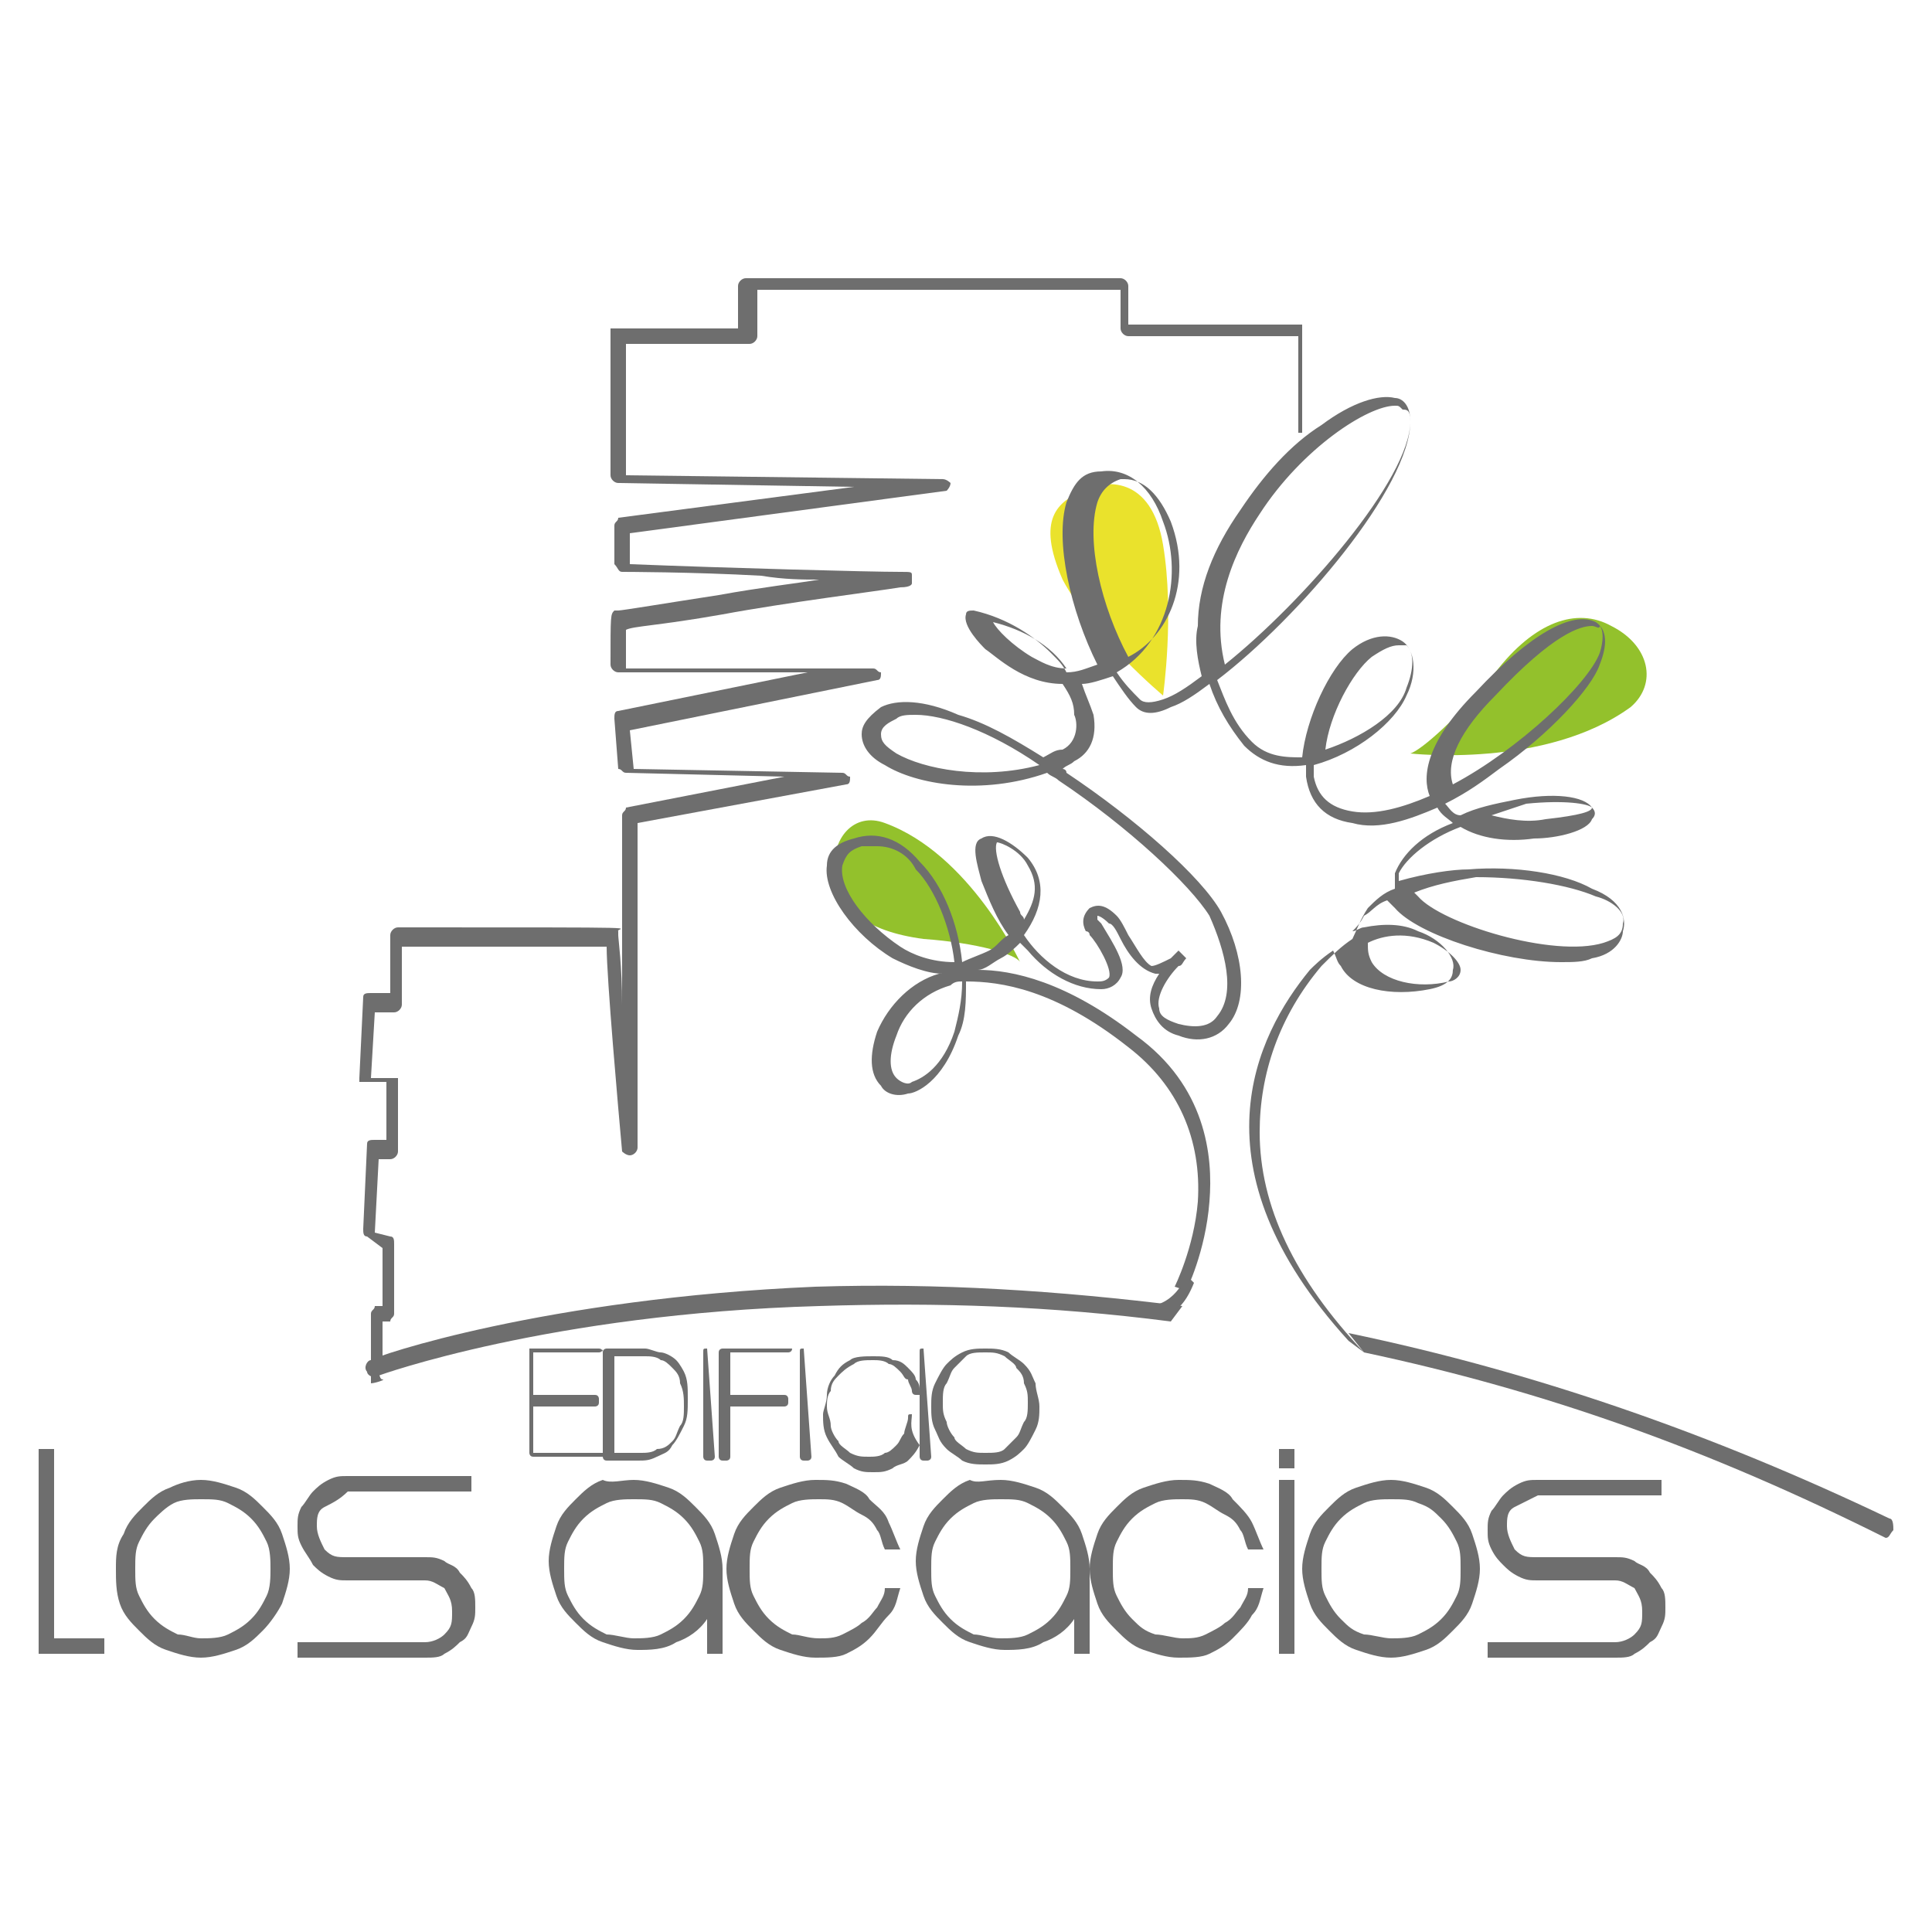 <?xml version="1.0" encoding="utf-8"?>
<!-- Generator: Adobe Illustrator 25.0.0, SVG Export Plug-In . SVG Version: 6.00 Build 0)  -->
<svg version="1.1" id="Capa_1" xmlns="http://www.w3.org/2000/svg" xmlns:xlink="http://www.w3.org/1999/xlink" x="0px" y="0px"
	 viewBox="0 0 50 50" style="enable-background:new 0 0 50 50;" xml:space="preserve">
<style type="text/css">
	.st0{fill:#EAE22C;}
	.st1{fill:#93C12C;}
	.st2{fill:#6E6E6E;}
</style>
<g>
	<path class="st0" d="M30.1,18c0,0,0.3-2.1,0-3.9c-0.3-1.8-1.5-1.7-2.1-1.4c-0.6,0.3-1.2,0.7-0.5,2.3C28.3,16.5,30.1,18,30.1,18"/>
	<path class="st1" d="M26.4,24.9c0,0-1.3-2.8-3.5-3.6c-0.8-0.3-1.4,0.4-1.3,1.3c0.1,0.9,0.8,1.5,2.3,1.7
		C25.3,24.4,26.3,24.7,26.4,24.9"/>
	<path class="st1" d="M36.5,19.5c0,0,3.5,0.4,5.7-1.2c0.7-0.6,0.5-1.6-0.5-2.1c-0.9-0.5-2-0.1-3,1.2C37.7,18.6,36.8,19.4,36.5,19.5"
		/>
	<path class="st2" d="M33.6,11.2l0-2.5h-4.4c-0.1,0-0.2-0.1-0.2-0.2v-1h-9.4v1.2c0,0.1-0.1,0.2-0.2,0.2l-3.2,0l0,3.4l8.2,0.1
		c0.1,0,0.2,0.1,0.2,0.1c0,0.1-0.1,0.2-0.1,0.2l-8.2,1.1l0,0.8c2.5,0.1,6.2,0.2,7,0.2c0.3,0,0.3,0,0.3,0.1c0,0,0,0.1,0,0.2
		c0,0,0,0.1-0.3,0.1c-0.6,0.1-3,0.4-4.6,0.7c-1.7,0.3-2.3,0.3-2.5,0.4c0,0.2,0,0.6,0,1l6.4,0l0,0c0.1,0,0.1,0.1,0.2,0.1
		c0,0.1,0,0.2-0.1,0.2l-6.4,1.3l0.1,1l5.4,0.1c0.1,0,0.1,0.1,0.2,0.1c0,0.1,0,0.2-0.1,0.2l-5.4,1l0,8.4c0,0.1-0.1,0.2-0.2,0.2
		c-0.1,0-0.2-0.1-0.2-0.1c-0.1-1.1-0.4-4.5-0.4-5.3c-0.7,0-2.8,0-5.3,0l0,1.5c0,0.1-0.1,0.2-0.2,0.2l-0.5,0l-0.1,1.7l0.6,0
		c0,0,0.1,0,0.1,0c0,0,0,0.1,0,0.1v1.8c0,0.1-0.1,0.2-0.2,0.2H9.8l-0.1,1.9l0.4,0.1c0.1,0,0.1,0.1,0.1,0.2l0,1.8
		c0,0.1-0.1,0.1-0.1,0.2l-0.2,0l0,1.2c0,0,0,0-0.1,0c0,0,0,0.3,0.1,0.3c0.1,0-0.2,0.1-0.3,0.1l0-1.8c0-0.1,0.1-0.1,0.1-0.2l0.2,0
		l0-1.5L9.5,32c-0.1,0-0.1-0.1-0.1-0.2l0.1-2.2c0-0.1,0.1-0.1,0.2-0.1H10V28l-0.6,0c0,0-0.1,0-0.1,0c0,0,0-0.1,0-0.1l0.1-2.1
		c0-0.1,0.1-0.1,0.2-0.1l0.5,0l0-1.5c0-0.1,0.1-0.2,0.2-0.2c7.1,0,5.6,0,5.7,0.1c0,0,0,0.1,0,0.1c0,0.1,0.1,0.8,0.1,1.8l0-4.9
		c0-0.1,0.1-0.1,0.1-0.2l4.1-0.8l-4.1-0.1c-0.1,0-0.1-0.1-0.2-0.1l-0.1-1.3c0-0.1,0-0.2,0.1-0.2l4.9-1l-4.9,0l0,0
		c-0.1,0-0.2-0.1-0.2-0.2c0-1.3,0-1.3,0.1-1.4c0,0,0.1,0,0.1,0c0.1,0,1.3-0.2,2.6-0.4c1.1-0.2,2-0.3,2.6-0.4c-0.4,0-0.9,0-1.5-0.1
		c-1.8-0.1-3.6-0.1-3.6-0.1c-0.1,0-0.1-0.1-0.2-0.2l0-1c0-0.1,0.1-0.1,0.1-0.2l6.1-0.8l-6.1-0.1c-0.1,0-0.2-0.1-0.2-0.2l0-3.7
		c0,0,0-0.1,0-0.1c0,0,0.1,0,0.1,0l3.2,0V7.4c0-0.1,0.1-0.2,0.2-0.2h9.7c0.1,0,0.2,0.1,0.2,0.2v1h4.4c0,0,0.1,0,0.1,0
		c0,0,0,0.1,0,0.1l0,2.5c0,0.1,0,0.2,0,0.2"/>
	<path class="st2" d="M5.2,38.3c0.3,0,0.6,0.1,0.9,0.2c0.3,0.1,0.5,0.3,0.7,0.5c0.2,0.2,0.4,0.4,0.5,0.7c0.1,0.3,0.2,0.6,0.2,0.9
		s-0.1,0.6-0.2,0.9C7.2,41.7,7,42,6.8,42.2c-0.2,0.2-0.4,0.4-0.7,0.5c-0.3,0.1-0.6,0.2-0.9,0.2s-0.6-0.1-0.9-0.2
		c-0.3-0.1-0.5-0.3-0.7-0.5c-0.2-0.2-0.4-0.4-0.5-0.7C3,41.2,3,40.9,3,40.6S3,40,3.2,39.7c0.1-0.3,0.3-0.5,0.5-0.7
		c0.2-0.2,0.4-0.4,0.7-0.5C4.6,38.4,4.9,38.3,5.2,38.3 M5.2,42.4c0.2,0,0.5,0,0.7-0.1c0.2-0.1,0.4-0.2,0.6-0.4
		c0.2-0.2,0.3-0.4,0.4-0.6C7,41.1,7,40.8,7,40.6s0-0.5-0.1-0.7c-0.1-0.2-0.2-0.4-0.4-0.6S6.1,39,5.9,38.9c-0.2-0.1-0.4-0.1-0.7-0.1
		c-0.2,0-0.5,0-0.7,0.1C4.3,39,4.1,39.2,4,39.3c-0.2,0.2-0.3,0.4-0.4,0.6c-0.1,0.2-0.1,0.4-0.1,0.7s0,0.5,0.1,0.7
		c0.1,0.2,0.2,0.4,0.4,0.6c0.2,0.2,0.4,0.3,0.6,0.4C4.8,42.3,5,42.4,5.2,42.4"/>
	<path class="st2" d="M8.4,39c-0.2,0.1-0.2,0.3-0.2,0.5c0,0.2,0.1,0.4,0.2,0.6c0.2,0.2,0.3,0.2,0.6,0.2h2c0.2,0,0.3,0,0.5,0.1
		c0.1,0.1,0.3,0.1,0.4,0.3c0.1,0.1,0.2,0.2,0.3,0.4c0.1,0.1,0.1,0.3,0.1,0.5c0,0.2,0,0.3-0.1,0.5c-0.1,0.2-0.1,0.3-0.3,0.4
		c-0.1,0.1-0.2,0.2-0.4,0.3c-0.1,0.1-0.3,0.1-0.5,0.1H7.7v-0.4H11c0.2,0,0.4-0.1,0.5-0.2c0.2-0.2,0.2-0.3,0.2-0.6s-0.1-0.4-0.2-0.6
		c-0.2-0.1-0.3-0.2-0.5-0.2H9c-0.2,0-0.3,0-0.5-0.1c-0.2-0.1-0.3-0.2-0.4-0.3C8,40.3,7.9,40.2,7.8,40c-0.1-0.2-0.1-0.3-0.1-0.5
		c0-0.2,0-0.3,0.1-0.5c0.1-0.1,0.2-0.3,0.3-0.4c0.1-0.1,0.2-0.2,0.4-0.3c0.2-0.1,0.3-0.1,0.5-0.1h3.2v0.4H9
		C8.8,38.8,8.6,38.9,8.4,39"/>
	<path class="st2" d="M16.4,38.3c0.3,0,0.6,0.1,0.9,0.2c0.3,0.1,0.5,0.3,0.7,0.5c0.2,0.2,0.4,0.4,0.5,0.7c0.1,0.3,0.2,0.6,0.2,0.9
		v2.2h-0.4v-0.9c-0.2,0.3-0.5,0.5-0.8,0.6c-0.3,0.2-0.7,0.2-1,0.2c-0.3,0-0.6-0.1-0.9-0.2c-0.3-0.1-0.5-0.3-0.7-0.5
		c-0.2-0.2-0.4-0.4-0.5-0.7c-0.1-0.3-0.2-0.6-0.2-0.9s0.1-0.6,0.2-0.9c0.1-0.3,0.3-0.5,0.5-0.7c0.2-0.2,0.4-0.4,0.7-0.5
		C15.8,38.4,16.1,38.3,16.4,38.3 M16.4,42.4c0.2,0,0.5,0,0.7-0.1c0.2-0.1,0.4-0.2,0.6-0.4c0.2-0.2,0.3-0.4,0.4-0.6
		c0.1-0.2,0.1-0.4,0.1-0.7s0-0.5-0.1-0.7c-0.1-0.2-0.2-0.4-0.4-0.6c-0.2-0.2-0.4-0.3-0.6-0.4c-0.2-0.1-0.4-0.1-0.7-0.1
		c-0.2,0-0.5,0-0.7,0.1c-0.2,0.1-0.4,0.2-0.6,0.4c-0.2,0.2-0.3,0.4-0.4,0.6c-0.1,0.2-0.1,0.4-0.1,0.7s0,0.5,0.1,0.7
		c0.1,0.2,0.2,0.4,0.4,0.6c0.2,0.2,0.4,0.3,0.6,0.4C15.9,42.3,16.2,42.4,16.4,42.4"/>
	<path class="st2" d="M21.2,42.4c0.2,0,0.4,0,0.6-0.1c0.2-0.1,0.4-0.2,0.5-0.3c0.2-0.1,0.3-0.3,0.4-0.4c0.1-0.2,0.2-0.3,0.2-0.5h0.4
		c-0.1,0.3-0.1,0.5-0.3,0.7s-0.3,0.4-0.5,0.6c-0.2,0.2-0.4,0.3-0.6,0.4c-0.2,0.1-0.5,0.1-0.8,0.1c-0.3,0-0.6-0.1-0.9-0.2
		c-0.3-0.1-0.5-0.3-0.7-0.5c-0.2-0.2-0.4-0.4-0.5-0.7c-0.1-0.3-0.2-0.6-0.2-0.9c0-0.3,0.1-0.6,0.2-0.9c0.1-0.3,0.3-0.5,0.5-0.7
		c0.2-0.2,0.4-0.4,0.7-0.5c0.3-0.1,0.6-0.2,0.9-0.2c0.3,0,0.5,0,0.8,0.1c0.2,0.1,0.5,0.2,0.6,0.4c0.2,0.2,0.4,0.3,0.5,0.6
		c0.1,0.2,0.2,0.5,0.3,0.7h-0.4c-0.1-0.2-0.1-0.4-0.2-0.5c-0.1-0.2-0.2-0.3-0.4-0.4c-0.2-0.1-0.3-0.2-0.5-0.3
		c-0.2-0.1-0.4-0.1-0.6-0.1c-0.2,0-0.5,0-0.7,0.1c-0.2,0.1-0.4,0.2-0.6,0.4c-0.2,0.2-0.3,0.4-0.4,0.6c-0.1,0.2-0.1,0.4-0.1,0.7
		s0,0.5,0.1,0.7c0.1,0.2,0.2,0.4,0.4,0.6c0.2,0.2,0.4,0.3,0.6,0.4C20.7,42.3,20.9,42.4,21.2,42.4"/>
	<path class="st2" d="M25.9,38.3c0.3,0,0.6,0.1,0.9,0.2c0.3,0.1,0.5,0.3,0.7,0.5c0.2,0.2,0.4,0.4,0.5,0.7c0.1,0.3,0.2,0.6,0.2,0.9
		v2.2h-0.4v-0.9c-0.2,0.3-0.5,0.5-0.8,0.6c-0.3,0.2-0.7,0.2-1,0.2c-0.3,0-0.6-0.1-0.9-0.2c-0.3-0.1-0.5-0.3-0.7-0.5
		c-0.2-0.2-0.4-0.4-0.5-0.7c-0.1-0.3-0.2-0.6-0.2-0.9s0.1-0.6,0.2-0.9c0.1-0.3,0.3-0.5,0.5-0.7c0.2-0.2,0.4-0.4,0.7-0.5
		C25.3,38.4,25.5,38.3,25.9,38.3 M25.9,42.4c0.2,0,0.5,0,0.7-0.1c0.2-0.1,0.4-0.2,0.6-0.4c0.2-0.2,0.3-0.4,0.4-0.6
		c0.1-0.2,0.1-0.4,0.1-0.7s0-0.5-0.1-0.7c-0.1-0.2-0.2-0.4-0.4-0.6c-0.2-0.2-0.4-0.3-0.6-0.4c-0.2-0.1-0.4-0.1-0.7-0.1
		c-0.2,0-0.5,0-0.7,0.1c-0.2,0.1-0.4,0.2-0.6,0.4c-0.2,0.2-0.3,0.4-0.4,0.6c-0.1,0.2-0.1,0.4-0.1,0.7s0,0.5,0.1,0.7
		c0.1,0.2,0.2,0.4,0.4,0.6c0.2,0.2,0.4,0.3,0.6,0.4C25.4,42.3,25.6,42.4,25.9,42.4"/>
	<path class="st2" d="M30.6,42.4c0.2,0,0.4,0,0.6-0.1c0.2-0.1,0.4-0.2,0.5-0.3c0.2-0.1,0.3-0.3,0.4-0.4c0.1-0.2,0.2-0.3,0.2-0.5h0.4
		c-0.1,0.3-0.1,0.5-0.3,0.7c-0.1,0.2-0.3,0.4-0.5,0.6c-0.2,0.2-0.4,0.3-0.6,0.4c-0.2,0.1-0.5,0.1-0.8,0.1c-0.3,0-0.6-0.1-0.9-0.2
		c-0.3-0.1-0.5-0.3-0.7-0.5c-0.2-0.2-0.4-0.4-0.5-0.7c-0.1-0.3-0.2-0.6-0.2-0.9c0-0.3,0.1-0.6,0.2-0.9c0.1-0.3,0.3-0.5,0.5-0.7
		c0.2-0.2,0.4-0.4,0.7-0.5c0.3-0.1,0.6-0.2,0.9-0.2c0.3,0,0.5,0,0.8,0.1c0.2,0.1,0.5,0.2,0.6,0.4c0.2,0.2,0.4,0.4,0.5,0.6
		c0.1,0.2,0.2,0.5,0.3,0.7h-0.4c-0.1-0.2-0.1-0.4-0.2-0.5c-0.1-0.2-0.2-0.3-0.4-0.4c-0.2-0.1-0.3-0.2-0.5-0.3
		c-0.2-0.1-0.4-0.1-0.6-0.1c-0.2,0-0.5,0-0.7,0.1c-0.2,0.1-0.4,0.2-0.6,0.4c-0.2,0.2-0.3,0.4-0.4,0.6c-0.1,0.2-0.1,0.4-0.1,0.7
		s0,0.5,0.1,0.7c0.1,0.2,0.2,0.4,0.4,0.6c0.2,0.2,0.3,0.3,0.6,0.4C30.1,42.3,30.4,42.4,30.6,42.4"/>
	<path class="st2" d="M33.1,37.5h0.4V38h-0.4V37.5z M33.1,38.3h0.4v4.5h-0.4V38.3L33.1,38.3z"/>
	<path class="st2" d="M36,38.3c0.3,0,0.6,0.1,0.9,0.2c0.3,0.1,0.5,0.3,0.7,0.5c0.2,0.2,0.4,0.4,0.5,0.7c0.1,0.3,0.2,0.6,0.2,0.9
		s-0.1,0.6-0.2,0.9c-0.1,0.3-0.3,0.5-0.5,0.7c-0.2,0.2-0.4,0.4-0.7,0.5c-0.3,0.1-0.6,0.2-0.9,0.2s-0.6-0.1-0.9-0.2
		c-0.3-0.1-0.5-0.3-0.7-0.5c-0.2-0.2-0.4-0.4-0.5-0.7s-0.2-0.6-0.2-0.9s0.1-0.6,0.2-0.9c0.1-0.3,0.3-0.5,0.5-0.7
		c0.2-0.2,0.4-0.4,0.7-0.5C35.4,38.4,35.7,38.3,36,38.3 M36,42.4c0.2,0,0.5,0,0.7-0.1c0.2-0.1,0.4-0.2,0.6-0.4
		c0.2-0.2,0.3-0.4,0.4-0.6s0.1-0.4,0.1-0.7s0-0.5-0.1-0.7c-0.1-0.2-0.2-0.4-0.4-0.6c-0.2-0.2-0.3-0.3-0.6-0.4
		c-0.2-0.1-0.4-0.1-0.7-0.1c-0.2,0-0.5,0-0.7,0.1c-0.2,0.1-0.4,0.2-0.6,0.4c-0.2,0.2-0.3,0.4-0.4,0.6c-0.1,0.2-0.1,0.4-0.1,0.7
		s0,0.5,0.1,0.7c0.1,0.2,0.2,0.4,0.4,0.6c0.2,0.2,0.3,0.3,0.6,0.4C35.5,42.3,35.8,42.4,36,42.4"/>
	<path class="st2" d="M39.2,39c-0.2,0.1-0.2,0.3-0.2,0.5c0,0.2,0.1,0.4,0.2,0.6c0.2,0.2,0.3,0.2,0.6,0.2h2c0.2,0,0.3,0,0.5,0.1
		c0.1,0.1,0.3,0.1,0.4,0.3c0.1,0.1,0.2,0.2,0.3,0.4c0.1,0.1,0.1,0.3,0.1,0.5c0,0.2,0,0.3-0.1,0.5c-0.1,0.2-0.1,0.3-0.3,0.4
		c-0.1,0.1-0.2,0.2-0.4,0.3c-0.1,0.1-0.3,0.1-0.5,0.1h-3.3v-0.4h3.3c0.2,0,0.4-0.1,0.5-0.2c0.2-0.2,0.2-0.3,0.2-0.6
		s-0.1-0.4-0.2-0.6c-0.2-0.1-0.3-0.2-0.5-0.2h-2c-0.2,0-0.3,0-0.5-0.1c-0.2-0.1-0.3-0.2-0.4-0.3c-0.1-0.1-0.2-0.2-0.3-0.4
		c-0.1-0.2-0.1-0.3-0.1-0.5s0-0.3,0.1-0.5c0.1-0.1,0.2-0.3,0.3-0.4c0.1-0.1,0.2-0.2,0.4-0.3c0.2-0.1,0.3-0.1,0.5-0.1H43v0.4h-3.2
		C39.6,38.8,39.4,38.9,39.2,39"/>
	<path class="st2" d="M15.5,37.6h-1.7v-1.2h1.6c0,0,0.1,0,0.1-0.1v-0.1c0,0,0-0.1-0.1-0.1h-1.6v-1.1h1.7c0,0,0.1,0,0.1-0.1V35
		c0,0,0-0.1-0.1-0.1h-1.8c0,0,0,0,0,0c0,0,0,0,0,0v2.7c0,0,0,0.1,0.1,0.1h1.8c0,0,0.1,0,0.1-0.1L15.5,37.6
		C15.6,37.6,15.5,37.6,15.5,37.6"/>
	<path class="st2" d="M17.5,35.2c-0.1-0.1-0.3-0.2-0.4-0.2c-0.1,0-0.3-0.1-0.4-0.1h-1c0,0-0.1,0-0.1,0.1v2.7c0,0,0,0.1,0.1,0.1h0.8
		c0.2,0,0.3,0,0.5-0.1c0.2-0.1,0.3-0.1,0.4-0.3c0.1-0.1,0.2-0.3,0.3-0.5c0.1-0.2,0.1-0.4,0.1-0.7c0-0.3,0-0.5-0.1-0.7
		C17.7,35.5,17.6,35.3,17.5,35.2 M16.6,37.6h-0.7v-2.5h0.8c0.1,0,0.3,0,0.4,0.1c0.1,0,0.2,0.1,0.3,0.2c0.1,0.1,0.2,0.2,0.2,0.4
		c0.1,0.2,0.1,0.4,0.1,0.6c0,0.2,0,0.4-0.1,0.5c-0.1,0.2-0.1,0.3-0.2,0.4c-0.1,0.1-0.2,0.2-0.4,0.2C16.9,37.6,16.7,37.6,16.6,37.6"
		/>
	<path class="st2" d="M18.3,34.9L18.3,34.9c-0.1,0-0.1,0-0.1,0.1v2.7c0,0,0,0.1,0.1,0.1h0.1c0,0,0.1,0,0.1-0.1L18.3,34.9
		C18.3,34.9,18.3,34.9,18.3,34.9"/>
	<path class="st2" d="M20.4,34.9h-1.7c0,0-0.1,0-0.1,0.1v2.7c0,0,0,0.1,0.1,0.1h0.1c0,0,0.1,0,0.1-0.1v-1.3h1.4c0,0,0.1,0,0.1-0.1
		v-0.1c0,0,0-0.1-0.1-0.1h-1.4v-1.1h1.5c0,0,0.1,0,0.1-0.1L20.4,34.9C20.5,34.9,20.4,34.9,20.4,34.9"/>
	<path class="st2" d="M20.8,34.9L20.8,34.9c-0.1,0-0.1,0-0.1,0.1v2.7c0,0,0,0.1,0.1,0.1h0.1c0,0,0.1,0,0.1-0.1L20.8,34.9
		C20.9,34.9,20.8,34.9,20.8,34.9"/>
	<path class="st2" d="M23.6,36.6L23.6,36.6c-0.1,0-0.1,0-0.1,0.1c0,0.1-0.1,0.3-0.1,0.4c-0.1,0.1-0.1,0.2-0.2,0.3
		c-0.1,0.1-0.2,0.2-0.3,0.2c-0.1,0.1-0.3,0.1-0.4,0.1c-0.2,0-0.3,0-0.5-0.1c-0.1-0.1-0.3-0.2-0.3-0.3c-0.1-0.1-0.2-0.3-0.2-0.4
		c0-0.2-0.1-0.3-0.1-0.5c0-0.1,0-0.3,0.1-0.4c0-0.2,0.1-0.3,0.2-0.4c0.1-0.1,0.2-0.2,0.4-0.3c0.1-0.1,0.3-0.1,0.5-0.1
		c0.1,0,0.3,0,0.4,0.1c0.1,0,0.2,0.1,0.3,0.2c0.1,0.1,0.1,0.2,0.2,0.2c0,0.1,0.1,0.2,0.1,0.3c0,0,0,0.1,0.1,0.1h0.1c0,0,0,0,0,0
		c0,0,0,0,0-0.1c0-0.1,0-0.2-0.1-0.3c0-0.1-0.1-0.2-0.2-0.3c-0.1-0.1-0.2-0.2-0.4-0.2c-0.1-0.1-0.3-0.1-0.5-0.1
		c-0.2,0-0.5,0-0.6,0.1c-0.2,0.1-0.3,0.2-0.4,0.4c-0.1,0.1-0.2,0.3-0.2,0.5c0,0.2-0.1,0.4-0.1,0.5c0,0.2,0,0.4,0.1,0.6
		c0.1,0.2,0.2,0.3,0.3,0.5c0.1,0.1,0.3,0.2,0.4,0.3c0.2,0.1,0.3,0.1,0.5,0.1s0.3,0,0.5-0.1c0.1-0.1,0.3-0.1,0.4-0.2
		c0.1-0.1,0.2-0.2,0.3-0.4C23.5,37,23.6,36.8,23.6,36.6C23.6,36.6,23.6,36.6,23.6,36.6C23.6,36.6,23.6,36.6,23.6,36.6"/>
	<path class="st2" d="M23.9,34.9L23.9,34.9c-0.1,0-0.1,0-0.1,0.1v2.7c0,0,0,0.1,0.1,0.1h0.1c0,0,0.1,0,0.1-0.1L23.9,34.9
		C24,34.9,24,34.9,23.9,34.9"/>
	<path class="st2" d="M26.8,35.8c-0.1-0.2-0.1-0.3-0.3-0.5c-0.1-0.1-0.3-0.2-0.4-0.3c-0.2-0.1-0.4-0.1-0.6-0.1c-0.2,0-0.4,0-0.6,0.1
		c-0.2,0.1-0.3,0.2-0.4,0.3c-0.1,0.1-0.2,0.3-0.3,0.5c-0.1,0.2-0.1,0.4-0.1,0.6s0,0.4,0.1,0.6c0.1,0.2,0.1,0.3,0.3,0.5
		c0.1,0.1,0.3,0.2,0.4,0.3c0.2,0.1,0.4,0.1,0.6,0.1c0.2,0,0.4,0,0.6-0.1c0.2-0.1,0.3-0.2,0.4-0.3c0.1-0.1,0.2-0.3,0.3-0.5
		c0.1-0.2,0.1-0.4,0.1-0.6S26.8,36,26.8,35.8 M25.5,37.6c-0.2,0-0.3,0-0.5-0.1c-0.1-0.1-0.3-0.2-0.3-0.3c-0.1-0.1-0.2-0.3-0.2-0.4
		c-0.1-0.2-0.1-0.3-0.1-0.5c0-0.2,0-0.4,0.1-0.5c0.1-0.2,0.1-0.3,0.2-0.4c0.1-0.1,0.2-0.2,0.3-0.3c0.1-0.1,0.3-0.1,0.5-0.1
		s0.3,0,0.5,0.1c0.1,0.1,0.3,0.2,0.3,0.3c0.1,0.1,0.2,0.2,0.2,0.4c0.1,0.2,0.1,0.3,0.1,0.5c0,0.2,0,0.4-0.1,0.5
		c-0.1,0.2-0.1,0.3-0.2,0.4c-0.1,0.1-0.2,0.2-0.3,0.3C25.9,37.6,25.7,37.6,25.5,37.6"/>
	<polygon class="st2" points="1.4,42.4 1.4,37.5 1,37.5 1,42.4 1,42.8 2.7,42.8 2.7,42.4 	"/>
	<path class="st2" d="M30.7,33c0,0-0.3,0.9-1.2,0.8c-0.2,0-0.6-0.1-1-0.1c0.1,0.1,0.1,0.1,0,0.2c0.4,0,0.6,0.1,0.8,0.1
		c0.7,0.1,1.2,0.2,1.6-0.8L30.7,33L30.7,33z"/>
	<path class="st2" d="M48.8,39.8C48.8,39.8,48.7,39.7,48.8,39.8C44.2,37.5,40,36,35.3,35l-0.4-0.5c4.8,1,9.4,2.6,14,4.8
		c0.1,0,0.1,0.2,0.1,0.3C48.9,39.7,48.9,39.8,48.8,39.8"/>
	<path class="st2" d="M35.3,35c-1.8-1.9-2.7-3.8-2.7-5.7c0-1.5,0.5-3,1.6-4.3c0.3-0.3,0.5-0.5,0.8-0.7c0.1-0.2,0.2-0.5,0.4-0.8
		c0.2-0.2,0.4-0.4,0.7-0.5c0-0.1,0-0.3,0-0.4c0.2-0.5,0.7-1,1.5-1.3c-0.1-0.1-0.3-0.2-0.4-0.4c-0.7,0.3-1.5,0.6-2.2,0.4
		c-0.7-0.1-1.1-0.5-1.2-1.2c0-0.1,0-0.2,0-0.3c-0.7,0.1-1.2-0.1-1.6-0.5c-0.4-0.5-0.7-1-0.9-1.6c-0.4,0.3-0.7,0.5-1,0.6
		c-0.4,0.2-0.7,0.2-0.9,0c-0.2-0.2-0.4-0.5-0.6-0.8c-0.3,0.1-0.6,0.2-0.8,0.2c0.1,0.3,0.2,0.5,0.3,0.8c0.1,0.6-0.1,1-0.5,1.2
		c-0.1,0.1-0.2,0.1-0.3,0.2c0,0,0.1,0,0.1,0.1c1.8,1.2,3.5,2.7,4,3.6c0.6,1.1,0.7,2.3,0.2,2.9c-0.3,0.4-0.8,0.5-1.3,0.3
		c-0.4-0.1-0.6-0.4-0.7-0.7c-0.1-0.3,0-0.6,0.2-0.9c0,0-0.1,0-0.1,0c-0.4-0.1-0.7-0.5-0.9-0.9c-0.1-0.2-0.2-0.4-0.3-0.4
		c-0.2-0.2-0.3-0.2-0.3-0.2c0,0,0,0.1,0,0.1c0,0,0.1,0.1,0.1,0.1c0.3,0.5,0.7,1.1,0.5,1.4c-0.1,0.2-0.3,0.3-0.5,0.3
		c-0.7,0-1.4-0.4-1.9-1c-0.1-0.1-0.1-0.1-0.2-0.2c-0.1,0.1-0.3,0.3-0.5,0.4c-0.2,0.1-0.4,0.3-0.6,0.3h0c0.9,0,2.3,0.3,4.1,1.7
		c1.8,1.3,2,3.1,1.9,4.3c-0.1,1.3-0.6,2.3-0.6,2.3l-0.3-0.1c0,0,0.5-1,0.6-2.2c0.1-1.6-0.5-3-1.8-4c-1.9-1.5-3.3-1.7-4.2-1.7
		c0,0.5,0,1-0.2,1.4c-0.4,1.2-1.1,1.5-1.3,1.5c-0.3,0.1-0.6,0-0.7-0.2c-0.3-0.3-0.3-0.8-0.1-1.4c0.3-0.7,0.9-1.3,1.6-1.5
		c0,0,0,0,0.1,0c-0.4,0-0.9-0.2-1.3-0.4c-1-0.6-1.8-1.7-1.7-2.4c0-0.4,0.3-0.6,0.7-0.7c0.6-0.2,1.2,0,1.7,0.6c0.6,0.6,1,1.6,1.1,2.6
		c0.2-0.1,0.5-0.2,0.7-0.3c0.2-0.1,0.3-0.3,0.5-0.4c-0.3-0.4-0.5-0.9-0.7-1.4c-0.1-0.4-0.3-1,0-1.1c0.3-0.2,0.8,0.1,1.2,0.5
		c0.5,0.6,0.4,1.3-0.1,2c0.4,0.6,1.1,1.2,1.9,1.2c0.1,0,0.2,0,0.3-0.1c0.1-0.2-0.3-0.9-0.5-1.1c0-0.1-0.1-0.1-0.1-0.1
		c-0.1-0.2-0.1-0.4,0.1-0.6c0.2-0.1,0.4-0.1,0.7,0.2c0.1,0.1,0.2,0.3,0.3,0.5c0.2,0.3,0.4,0.7,0.6,0.8c0.1,0,0.3-0.1,0.5-0.2
		c0.1-0.1,0.2-0.2,0.2-0.2l0.2,0.2c-0.1,0.1-0.1,0.2-0.2,0.2c-0.3,0.3-0.6,0.8-0.5,1.1c0,0.2,0.2,0.3,0.5,0.4c0.4,0.1,0.8,0.1,1-0.2
		c0.5-0.6,0.2-1.7-0.2-2.6c-0.5-0.8-2.1-2.3-3.9-3.5c-0.1-0.1-0.2-0.1-0.3-0.2c-1.7,0.6-3.4,0.3-4.2-0.2c-0.4-0.2-0.6-0.5-0.6-0.8
		c0-0.2,0.1-0.4,0.5-0.7c0.4-0.2,1.1-0.2,2,0.2c0.7,0.2,1.4,0.6,2.2,1.1c0.2-0.1,0.3-0.2,0.5-0.2c0.4-0.2,0.4-0.7,0.3-0.9
		c0-0.3-0.1-0.5-0.3-0.8c-1,0-1.7-0.7-2-0.9c-0.1-0.1-0.6-0.6-0.5-0.9c0-0.1,0.1-0.1,0.2-0.1c0.9,0.2,1.6,0.7,2,1.1
		c0.2,0.2,0.3,0.3,0.4,0.5c0.3,0,0.5-0.1,0.8-0.2c-0.7-1.4-1.1-3.2-0.8-4.2c0.2-0.5,0.4-0.8,0.9-0.8c0.7-0.1,1.3,0.4,1.6,1.3
		c0.5,1.3,0.2,3.1-1.2,3.9c0,0,0,0,0,0c0.2,0.3,0.4,0.5,0.6,0.7c0.1,0.1,0.3,0.1,0.6,0c0.3-0.1,0.6-0.3,1-0.6
		c-0.1-0.4-0.2-0.9-0.1-1.3c0-1,0.4-2,1.1-3c0.6-0.9,1.3-1.7,2.1-2.2c0.8-0.6,1.5-0.8,1.9-0.7c0.2,0,0.4,0.2,0.4,0.6
		c0,1.7-2.9,5.1-5,6.7c0.2,0.5,0.4,1.1,0.9,1.6c0.4,0.4,0.9,0.4,1.3,0.4c0.1-1,0.7-2.3,1.3-2.8c0.5-0.4,1-0.4,1.3-0.2
		c0.3,0.2,0.4,0.8,0.1,1.4c-0.3,0.7-1.3,1.5-2.4,1.8c0,0.1,0,0.2,0,0.3c0.1,0.5,0.4,0.8,1,0.9c0.6,0.1,1.3-0.1,2-0.4
		c-0.2-0.5-0.1-1.4,1.2-2.7c1.4-1.5,2.5-2.1,3.1-1.8c0.3,0.2,0.3,0.6,0.1,1.1c-0.2,0.6-1.3,1.8-2.6,2.7c-0.4,0.3-0.8,0.6-1.4,0.9
		c0.1,0.1,0.2,0.3,0.4,0.3c0.4-0.2,0.9-0.3,1.4-0.4c1-0.2,1.8-0.1,2,0.2c0.1,0.1,0.1,0.2,0,0.3c-0.1,0.3-0.9,0.5-1.5,0.5
		c-0.7,0.1-1.4,0-1.9-0.3c-0.8,0.3-1.4,0.8-1.6,1.2c0,0.1,0,0.1,0,0.2c0.7-0.2,1.4-0.3,1.8-0.3c1.2-0.1,2.5,0.1,3.2,0.5
		c0.8,0.3,0.9,0.8,0.8,1.1c0,0.2-0.2,0.6-0.8,0.7c-0.2,0.1-0.5,0.1-0.8,0.1c-1.5,0-3.7-0.7-4.3-1.4c-0.1-0.1-0.1-0.1-0.2-0.2
		c-0.3,0.1-0.4,0.3-0.6,0.4c-0.1,0.2-0.2,0.3-0.3,0.4c0.1,0,0.2-0.1,0.3-0.1c0.5-0.1,1-0.1,1.4,0.1c0.6,0.2,1,0.7,0.9,1
		c0,0.2-0.1,0.4-0.6,0.5c-1,0.2-2,0-2.3-0.6c-0.1-0.1-0.1-0.2-0.2-0.4c-0.3,0.2-0.5,0.4-0.6,0.5c-1.4,1.7-3.1,5.1,1,9.6L35.3,35
		L35.3,35z M24.9,25.4c-0.1,0-0.2,0-0.3,0.1c-0.7,0.2-1.2,0.7-1.4,1.3c-0.2,0.5-0.2,0.9,0,1.1c0.1,0.1,0.3,0.2,0.4,0.1
		c0.3-0.1,0.8-0.4,1.1-1.3C24.8,26.3,24.9,25.9,24.9,25.4 M35.4,24.4c0,0.2,0,0.3,0.1,0.5c0.3,0.5,1.2,0.7,2,0.5
		c0.1,0,0.3-0.1,0.3-0.3c0-0.2-0.3-0.5-0.7-0.7C36.4,24.1,35.8,24.2,35.4,24.4 M22.7,21.9c-0.1,0-0.2,0-0.4,0
		c-0.3,0.1-0.4,0.2-0.5,0.5c-0.1,0.6,0.6,1.5,1.5,2.1c0.3,0.2,0.8,0.4,1.4,0.4c-0.1-0.9-0.5-1.9-1-2.4
		C23.5,22.1,23.1,21.9,22.7,21.9 M36.6,23.1c0,0,0.1,0.1,0.1,0.1c0.6,0.7,3.5,1.6,4.8,1.2c0.3-0.1,0.5-0.2,0.5-0.5
		c0.1-0.3-0.3-0.6-0.7-0.7c-0.7-0.3-1.9-0.5-3.1-0.5C37.6,22.8,37.1,22.9,36.6,23.1 M25.8,21.8c-0.1,0.2,0.1,0.9,0.6,1.8
		c0,0.1,0.1,0.1,0.1,0.2c0.3-0.5,0.4-0.9,0.1-1.4C26.4,22,25.9,21.8,25.8,21.8 M38.6,21.1c0.4,0.1,0.9,0.2,1.4,0.1
		c0.9-0.1,1.2-0.2,1.2-0.3c-0.1-0.1-0.7-0.2-1.7-0.1C39.2,20.9,38.9,21,38.6,21.1 M41.2,16.2c-0.3,0-1,0.2-2.5,1.8
		c-0.9,0.9-1.3,1.7-1.1,2.3c1.7-0.9,3.5-2.6,3.8-3.4c0.1-0.3,0.1-0.6,0-0.7C41.4,16.3,41.3,16.2,41.2,16.2 M23.7,18.5
		c-0.2,0-0.4,0-0.5,0.1c-0.2,0.1-0.4,0.2-0.4,0.4c0,0.2,0.1,0.3,0.4,0.5c0.7,0.4,2.2,0.7,3.7,0.3C25.6,18.9,24.4,18.5,23.7,18.5
		 M36.2,16.7c-0.2,0-0.4,0.1-0.7,0.3c-0.5,0.4-1.1,1.5-1.2,2.4c0.9-0.3,1.9-0.9,2.1-1.6c0.2-0.5,0.2-0.9,0-1.1
		C36.4,16.7,36.3,16.7,36.2,16.7 M25.7,16.1c0.1,0.2,0.5,0.6,1,0.9c0.2,0.1,0.5,0.3,0.9,0.3C27.2,16.7,26.5,16.3,25.7,16.1
		 M36.1,10.5c-0.7,0-2.4,1.1-3.5,2.8c-0.6,0.9-1.3,2.3-0.9,3.9c2-1.6,4.8-4.8,4.8-6.3c0-0.3-0.1-0.3-0.2-0.3
		C36.2,10.5,36.2,10.5,36.1,10.5 M29.1,12.4c0,0-0.1,0-0.1,0c-0.3,0.1-0.5,0.3-0.6,0.6c-0.3,1,0.1,2.7,0.8,4c0,0,0,0,0,0
		c1-0.5,1.7-1.9,1.1-3.5C30,12.8,29.6,12.4,29.1,12.4"/>
	<path class="st2" d="M30.6,33.8C30.6,33.8,30.6,33.8,30.6,33.8c-3.2-0.4-6.3-0.6-9.5-0.5c-7,0.3-11.4,1.8-11.5,1.9
		c-0.1,0-0.2,0.2-0.1,0.3c0,0.1,0.2,0.2,0.3,0.1c0,0,4.4-1.6,11.4-1.8c3.1-0.1,6,0,9.1,0.4L30.6,33.8L30.6,33.8z"/>
</g>
</svg>
